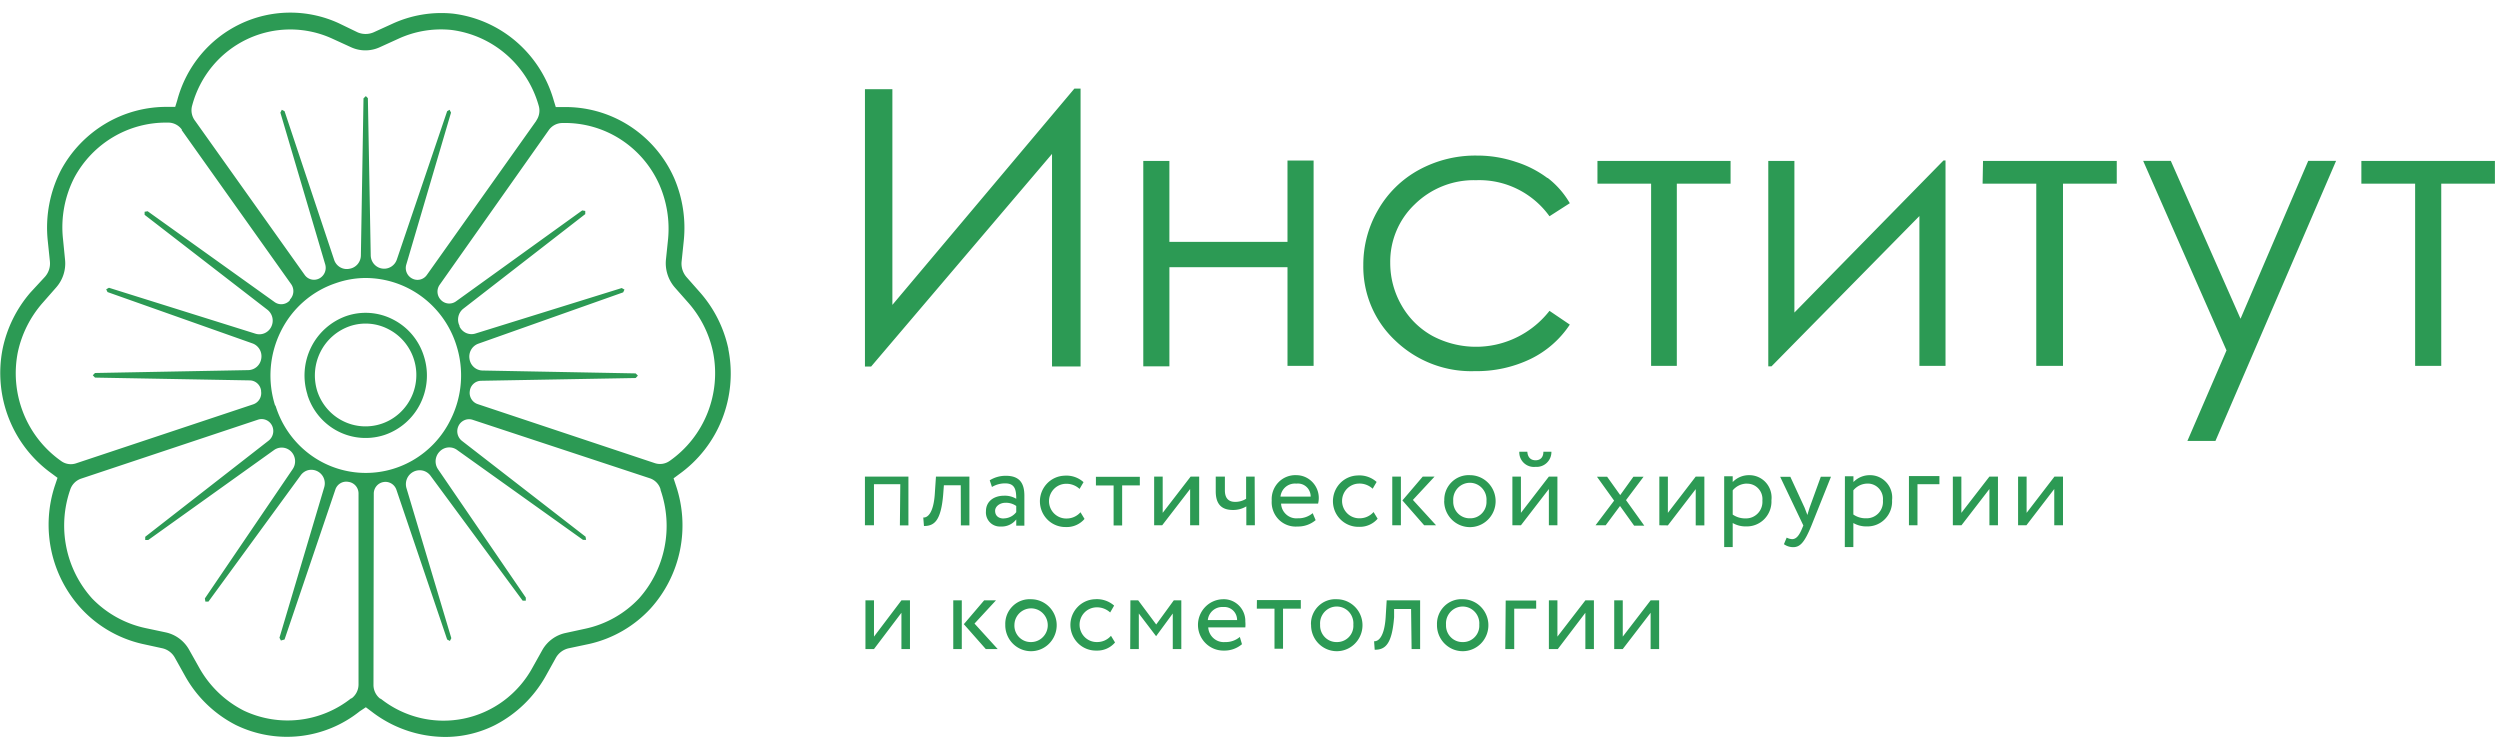 <svg xmlns="http://www.w3.org/2000/svg" viewBox="0 0 192 57"><path fill="#2C9A54" d="M124.628 49.846l2.139-2.784v2.784h.655v-3.738h-.655l-2.139 2.784v-2.784h-.656v3.738h.656zm-4.987 0l2.115-2.784v2.784h.656v-3.738h-.656l-2.146 2.784v-2.784h-.656v3.738h.687zm-4.035 0h.686v-3.1h1.686v-.623h-2.341l-.031 3.723zm-4.551-1.87a1.3 1.3 0 01.764-1.285 1.265 1.265 0 011.452.307c.12.13.212.285.269.454.059.168.082.347.068.525a1.256 1.256 0 01-.769 1.24 1.228 1.228 0 01-.504.093 1.24 1.24 0 01-.926-.385 1.279 1.279 0 01-.354-.948zm-.694 0a2.002 2.002 0 001.192 1.872c.359.157.757.203 1.143.13.386-.072.741-.26 1.022-.537a2.012 2.012 0 00-.281-3.081 1.962 1.962 0 00-1.102-.34 1.853 1.853 0 00-1.413.54 1.9 1.9 0 00-.561 1.417zm-1.951 1.87h.655v-3.738h-2.568l-.07 1.159c-.086 1.735-.616 2.003-.897 1.98l.046.654c.781 0 1.327-.37 1.491-2.5v-.63h1.304l.039 3.075zm-7.025-1.87a1.298 1.298 0 01.763-1.286 1.272 1.272 0 011.722.762c.059.168.081.347.067.525a1.246 1.246 0 01-1.272 1.333 1.24 1.24 0 01-.926-.385 1.279 1.279 0 01-.354-.948zm-.694 0a2.01 2.01 0 00.313 1.12c.213.333.518.595.878.752a1.956 1.956 0 002.165-.407 2.012 2.012 0 00.446-2.18 1.987 1.987 0 00-.727-.9 1.957 1.957 0 00-1.101-.34 1.858 1.858 0 00-1.419.535 1.902 1.902 0 00-.563 1.42h.008zm-4.168-1.23h1.358v3.076h.655v-3.076h1.366v-.662h-3.371l-.008.662zm-2.584-.126a.976.976 0 01.99.598c.054.127.081.265.08.404H92.76c.03-.289.17-.555.39-.742.219-.186.502-.28.788-.26zm1.28 2.296a1.66 1.66 0 01-1.131.394 1.18 1.18 0 01-.883-.288 1.207 1.207 0 01-.413-.84h2.849a2.203 2.203 0 000-.442 1.678 1.678 0 00-1.054-1.607 1.64 1.64 0 00-.663-.112 1.94 1.94 0 00-1.37.602 1.982 1.982 0 00.05 2.79 1.94 1.94 0 001.39.552c.507.012 1-.162 1.39-.49l-.165-.56zm-8.421.93h.663v-2.729l1.327 1.743 1.28-1.743v2.73h.656v-3.74h-.578l-1.35 1.854-1.382-1.853h-.6l-.016 3.738zm-1.475-1.017a1.388 1.388 0 01-1.062.48 1.307 1.307 0 01-.942-.367 1.344 1.344 0 01-.044-1.885 1.316 1.316 0 01.924-.413c.39-.014.773.128 1.061.394l.305-.528a2 2 0 00-1.46-.49 1.942 1.942 0 00-1.363.617 1.985 1.985 0 00.077 2.789c.376.36.878.553 1.395.538a1.78 1.78 0 001.42-.623l-.311-.512zm-7.415-.852a1.285 1.285 0 01.819-1.167 1.267 1.267 0 011.382.308 1.3 1.3 0 01-.22 1.98c-.21.14-.457.213-.709.212a1.24 1.24 0 01-.924-.386 1.263 1.263 0 01-.348-.947zm-.702 0a2.01 2.01 0 00.313 1.119c.213.333.518.595.878.752a1.954 1.954 0 002.165-.407 2.013 2.013 0 00.446-2.18 1.992 1.992 0 00-.726-.9 1.96 1.96 0 00-1.102-.34 1.852 1.852 0 00-1.413.538 1.895 1.895 0 00-.561 1.418zm-3.996 1.87h.655v-3.74h-.655v3.74zm3.278-3.74h-.906l-1.56 1.83 1.685 1.91h.914l-1.78-1.957 1.647-1.782zm-9.366 3.74l2.107-2.785v2.784h.656v-3.738h-.656l-2.107 2.784v-2.784h-.656v3.738h.656zM155.628 40.342l2.139-2.785v2.785h.671v-3.739h-.655l-2.139 2.784v-2.784h-.656v3.739h.64zm-4.987 0l2.146-2.785v2.785h.656v-3.739h-.656l-2.154 2.784v-2.784h-.655v3.739h.663zm-4.035 0h.656v-3.155h1.685v-.623h-2.341v3.778zm-3.2-3.203a1.159 1.159 0 01.894.376 1.19 1.19 0 01.308.926 1.268 1.268 0 01-.338.971 1.251 1.251 0 01-.942.393 1.652 1.652 0 01-.991-.291V37.66a1.41 1.41 0 011.069-.52zm-1.725 4.875h.656v-1.846c.318.182.68.272 1.046.26a1.868 1.868 0 001.398-.58 1.913 1.913 0 00.529-1.43 1.726 1.726 0 00-.999-1.778 1.688 1.688 0 00-.702-.147 1.744 1.744 0 00-1.265.528v-.442h-.655l-.008 5.435zm-1.061-5.403h-.781l-.858 2.366c-.063.205-.125.395-.172.576l-.219-.568-1.092-2.366h-.781l1.78 3.738-.086.206c-.242.599-.476.843-.781.843a1.042 1.042 0 01-.413-.118l-.211.505c.205.148.451.228.702.229.523 0 .867-.324 1.413-1.665l1.499-3.746zm-6.471.536a1.156 1.156 0 01.894.376 1.193 1.193 0 01.308.926 1.271 1.271 0 01-.774 1.269c-.162.068-.337.1-.513.095a1.686 1.686 0 01-.992-.292V37.66a1.434 1.434 0 011.077-.52v.007zm-1.732 4.867h.655v-1.846c.319.182.681.272 1.046.26a1.873 1.873 0 001.399-.58 1.928 1.928 0 00.529-1.43 1.738 1.738 0 00-.423-1.354 1.702 1.702 0 00-1.286-.571 1.726 1.726 0 00-1.265.528v-.442h-.655v5.435zm-4.324-1.665l2.138-2.784v2.785h.664v-3.747h-.664l-2.138 2.784v-2.784h-.656v3.739l.656.008zm-1.866-3.738h-.78l-1.015 1.412-1.007-1.412h-.78l1.319 1.838-1.428 1.893h.78l1.101-1.483 1.085 1.514h.78l-1.405-1.964 1.35-1.798zm-9.545-1.917a1.122 1.122 0 001.249 1.16 1.12 1.12 0 00.862-.308 1.138 1.138 0 00.355-.852h-.616c0 .442-.242.655-.601.655s-.601-.213-.632-.655h-.617zm.125 5.648l2.146-2.785v2.785h.656v-3.739h-.656l-2.146 2.784v-2.784h-.656v3.739h.656zm-5.198-1.87a1.318 1.318 0 01.336-.979 1.288 1.288 0 01.94-.415 1.268 1.268 0 01.94.415 1.296 1.296 0 01.336.98 1.26 1.26 0 01-.769 1.24 1.227 1.227 0 01-.503.092 1.242 1.242 0 01-.927-.385 1.276 1.276 0 01-.353-.948zm-.695 0c-.003.395.11.782.325 1.112.215.33.522.589.882.742a1.955 1.955 0 002.156-.419 2 2 0 00.547-1.019 2.016 2.016 0 00-.107-1.154 1.994 1.994 0 00-.724-.9 1.958 1.958 0 00-1.096-.341 1.858 1.858 0 00-1.414.538 1.896 1.896 0 00-.561 1.418l-.008.023zm-3.988 1.87h.663v-3.739h-.663v3.739zm3.247-3.739h-.906l-1.561 1.83 1.671 1.909h.913l-1.78-1.948 1.663-1.79zm-4.683 2.721a1.422 1.422 0 01-1.069.481 1.311 1.311 0 01-.942-.368 1.345 1.345 0 01-.044-1.885c.242-.256.573-.404.923-.413.392-.015.774.127 1.062.395l.304-.52a1.976 1.976 0 00-1.46-.498 1.934 1.934 0 00-1.363.617 2.004 2.004 0 00-.364 2.16 1.962 1.962 0 001.086 1.037c.24.093.495.137.751.13a1.797 1.797 0 001.428-.623l-.312-.513zm-5.9-2.185a.976.976 0 01.989.598 1 1 0 01.08.404h-2.318c.032-.288.171-.553.39-.74.22-.186.503-.28.788-.262h.07zm1.225 2.272c-.32.267-.725.407-1.14.394a1.165 1.165 0 01-.882-.285 1.191 1.191 0 01-.406-.842h2.841a1.76 1.76 0 00-.9-2 1.718 1.718 0 00-.754-.185 1.802 1.802 0 00-1.386.546 1.852 1.852 0 00-.519 1.41 1.886 1.886 0 00.54 1.453 1.838 1.838 0 001.443.534c.506.011 1-.162 1.389-.489l-.226-.536zm-4.457-2.808h-.656v1.704c-.255.16-.55.242-.85.236-.5 0-.78-.284-.78-.883v-1.057h-.703v1.128c0 .97.43 1.435 1.319 1.435.362.005.719-.09 1.03-.276v1.452h.656l-.016-3.739zm-7.102 3.739l2.146-2.785v2.785h.695v-3.739h-.656l-2.146 2.784v-2.784h-.656v3.739h.617zm-5.09-3.06h1.359v3.075h.656v-3.076h1.358v-.662h-3.372v.662zm-1.185 2.058a1.406 1.406 0 01-1.062.481c-.35.01-.688-.122-.943-.365a1.341 1.341 0 01-.049-1.885c.24-.257.572-.406.922-.416.392-.015.773.127 1.061.395l.305-.521a1.954 1.954 0 00-1.452-.497 1.943 1.943 0 00-1.364.617 1.986 1.986 0 00.078 2.788c.376.36.878.553 1.395.539a1.788 1.788 0 001.42-.623l-.311-.513zm-5.893.481c-.429 0-.663-.236-.663-.591s.39-.616.78-.616c.3-.014.596.072.843.245v.473a1.228 1.228 0 01-.96.481v.008zm-.905-2.421c.31-.185.663-.28 1.022-.276.734 0 .843.48.843 1.183a1.695 1.695 0 00-.929-.237c-.78 0-1.397.426-1.397 1.191a1.09 1.09 0 00.302.854 1.07 1.07 0 00.838.321 1.407 1.407 0 001.186-.544v.481h.624V38.07c0-.97-.374-1.53-1.428-1.53a2.323 2.323 0 00-1.233.347l.172.513zm-2.388 2.95h.655v-3.747h-2.568l-.078 1.16c-.085 1.735-.616 2.01-.897 1.98l.054.654c.78 0 1.32-.37 1.483-2.5l.047-.631h1.296l.008 3.084zm-4.683 0h.655v-3.747h-3.34v3.739h.694v-3.155h2.022l-.031 3.163zM181.353 14.108h4.129V28.1h2.006V14.108h4.121v-1.75h-10.256v1.75zM170.996 26.91l-3.005 6.956h2.154l9.265-21.509h-2.139l-5.198 12.123-5.354-12.123h-2.123l6.4 14.553zm-18.732-12.802h4.121V28.1h2.053V14.108h4.129v-1.75h-10.271l-.032 1.75zm-16.46-1.75v15.774h.25l11.356-11.54v11.509h2.006V12.325h-.156l-11.45 11.68V12.358h-2.006zm-13.12 1.75h4.121V28.1h1.975V14.108h4.128v-1.75h-10.224v1.75zm-3.84-.433a8.102 8.102 0 00-2.443-1.247 9.271 9.271 0 00-2.981-.48 9.049 9.049 0 00-4.457 1.104 8.048 8.048 0 00-3.122 3.06 8.352 8.352 0 00-1.139 4.251 7.811 7.811 0 00.611 3.148 7.736 7.736 0 001.824 2.626 8.448 8.448 0 002.827 1.807 8.382 8.382 0 003.3.559 9.53 9.53 0 004.292-.939 7.582 7.582 0 003.005-2.634L119 23.873a7.185 7.185 0 01-4.151 2.602 7.132 7.132 0 01-4.84-.678 6.156 6.156 0 01-2.381-2.366 6.502 6.502 0 01-.858-3.242 6.098 6.098 0 01.471-2.448 6.041 6.041 0 011.41-2.047 6.492 6.492 0 012.175-1.41 6.438 6.438 0 012.547-.444 6.6 6.6 0 013.156.675A6.671 6.671 0 01119 16.608l1.561-1.002a6.637 6.637 0 00-1.709-1.948l-.008.016zM98.879 28.1h2.006V12.327h-2.006v6.247h-9.07v-6.216h-2.005v15.775h2.006v-7.611h9.07v7.58zM82.99 6.805h-.477l-13.978 16.61V6.852h-2.107v21.296h.476L80.795 11.82v16.327h2.193V6.805zM26.872 25.048a3.787 3.787 0 012.966.237c.57.293 1.061.723 1.429 1.253a3.969 3.969 0 01.446 3.681 3.943 3.943 0 01-1.088 1.564 3.863 3.863 0 01-3.578.824 3.892 3.892 0 01-1.65-.934 3.948 3.948 0 01-1.022-1.608c-.32-1-.237-2.087.23-3.026a3.97 3.97 0 012.267-1.99zm-3.262 5.27a4.732 4.732 0 001.703 2.406 4.65 4.65 0 004.228.677 4.776 4.776 0 002.738-2.398 4.858 4.858 0 00.275-3.651 4.746 4.746 0 00-.892-1.639 4.69 4.69 0 00-1.45-1.162 4.584 4.584 0 00-3.582-.291 4.8 4.8 0 00-2.733 2.405 4.882 4.882 0 00-.28 3.652h-.007zm27.832 5.07a1.272 1.272 0 01-1.148.182l-13.611-4.535a.9.9 0 01-.482-.39.915.915 0 01-.12-.612.895.895 0 01.284-.557.877.877 0 01.575-.232l11.88-.212.171-.182-.172-.173-11.77-.221a1.025 1.025 0 01-.656-.263 1.044 1.044 0 01-.335-.629 1.059 1.059 0 01.126-.707c.122-.213.316-.376.546-.46l11.13-3.944.1-.212-.21-.119-11.239 3.494a1.013 1.013 0 01-.707-.04 1.027 1.027 0 01-.51-.496v-.055a1.067 1.067 0 01.288-1.317l9.366-7.265V16.2l-.234-.04-9.701 6.989a.884.884 0 01-1.148-.11.912.912 0 01-.093-1.176l8.374-11.87a1.284 1.284 0 011.03-.545 7.883 7.883 0 014.44 1.226 8.005 8.005 0 013.022 3.507 8.439 8.439 0 01.671 4.172l-.164 1.578a2.85 2.85 0 00.687 2.153l1.03 1.167a8.338 8.338 0 011.897 3.778 8.276 8.276 0 01-.42 4.682 8.18 8.18 0 01-2.897 3.679zM41.194 9.267L32.78 21.12a.874.874 0 01-1.116.276.904.904 0 01-.427-.454.916.916 0 01-.033-.626l3.434-11.665-.11-.221-.187.11-3.863 11.39a1.04 1.04 0 01-.441.555 1.021 1.021 0 01-1.313-.208 1.047 1.047 0 01-.252-.67l-.219-12.068-.156-.158-.18.173-.202 12.068a1.055 1.055 0 01-.251.667c-.158.186-.376.31-.615.35-.251.055-.513.012-.735-.119a1.032 1.032 0 01-.46-.59l-3.8-11.39-.211-.11-.11.22 3.442 11.65a.924.924 0 01-.46 1.089.874.874 0 01-1.116-.276L14.985 9.282a1.33 1.33 0 01-.226-1.183 7.916 7.916 0 011.55-3.011 7.817 7.817 0 012.66-2.074 7.737 7.737 0 016.56-.042l1.429.654a2.638 2.638 0 002.209 0l1.42-.646A7.833 7.833 0 0134.67 2.3a7.968 7.968 0 014.21 1.884 8.103 8.103 0 012.487 3.914 1.338 1.338 0 01-.188 1.175l.016-.008zm-27.239.725l8.406 11.832a.93.93 0 01-.086 1.175l-.031.086a.878.878 0 01-1.148.119l-9.756-6.98-.234.039v.236l9.429 7.288a1.06 1.06 0 01.297 1.31 1.02 1.02 0 01-.512.492c-.224.098-.474.11-.707.036L8.367 22.1l-.211.118.101.213 11.138 3.944c.229.083.42.245.543.456.123.212.168.46.128.703a1.044 1.044 0 01-.334.628 1.025 1.025 0 01-.657.263l-11.778.221-.171.174.171.18 11.895.214a.884.884 0 01.574.233.902.902 0 01.285.556.103.103 0 010 .047.915.915 0 01-.12.612.9.9 0 01-.481.39L5.86 35.578a1.268 1.268 0 01-1.178-.181 8.197 8.197 0 01-2.892-3.685 8.292 8.292 0 01-.417-4.684 8.424 8.424 0 011.896-3.762l1.046-1.191a2.785 2.785 0 00.679-2.145l-.156-1.578a8.348 8.348 0 01.882-4.732 8.046 8.046 0 012.975-3.096 7.935 7.935 0 014.127-1.108h.117a1.284 1.284 0 011.03.544l-.015.031zM5.385 37.63a1.336 1.336 0 01.859-.876l13.58-4.527a.88.88 0 01.613.028.893.893 0 01.449.421.94.94 0 01-.25 1.16l-9.483 7.39v.245h.234l9.663-6.91a1.015 1.015 0 011.31.119 1.07 1.07 0 01.118 1.349l-6.744 9.93.04.244h.234l7.094-9.71c.143-.196.35-.334.585-.389a1.037 1.037 0 011.177.614c.094.227.106.48.033.715l-3.434 11.546.11.213.28-.078 3.903-11.516a.889.889 0 01.39-.485.873.873 0 01.609-.106.886.886 0 01.557.296.904.904 0 01.223.595v14.67a1.336 1.336 0 01-.53 1.065h-.04a7.857 7.857 0 01-8.234.946 8.138 8.138 0 01-3.426-3.289l-.78-1.388a2.736 2.736 0 00-.753-.86 2.7 2.7 0 00-1.035-.473l-1.521-.323a8.04 8.04 0 01-4.145-2.287 8.345 8.345 0 01-1.976-3.93 8.397 8.397 0 01.29-4.4zm15.743-6.484a7.629 7.629 0 01.437-5.694 7.34 7.34 0 011.757-2.29 7.256 7.256 0 012.496-1.425 6.958 6.958 0 012.28-.387 7.278 7.278 0 014.31 1.442 7.404 7.404 0 012.644 3.732 7.573 7.573 0 01-.445 5.703 7.303 7.303 0 01-2.925 3.135 7.196 7.196 0 01-8.126-.652 7.338 7.338 0 01-2.397-3.564h-.031zm7.578 6.768a.905.905 0 01.209-.584.886.886 0 01.533-.308.882.882 0 01.61.112c.183.11.32.283.389.488l3.894 11.492.211.11.11-.213-3.443-11.515c-.072-.24-.06-.498.038-.73a1.06 1.06 0 011.203-.626c.24.055.453.194.601.393l7.08 9.6h.241v-.237l-6.743-9.86a1.073 1.073 0 01.125-1.356 1.018 1.018 0 011.358-.11l9.654 6.893h.235l-.04-.245-9.482-7.35a.94.94 0 01-.266-1.176.901.901 0 01.46-.428c.2-.083.421-.09.625-.021l13.643 4.503a1.287 1.287 0 01.78.836v.048c.491 1.41.597 2.928.305 4.394a8.347 8.347 0 01-1.959 3.935 7.957 7.957 0 01-4.098 2.319l-1.56.339c-.365.08-.71.235-1.012.456a2.71 2.71 0 00-.745.83l-.78 1.395a7.86 7.86 0 01-2.217 2.533 7.763 7.763 0 01-3.062 1.361 7.724 7.724 0 01-3.345-.059 7.772 7.772 0 01-3.013-1.468h-.04a1.338 1.338 0 01-.522-1.065l.023-14.686zm27.231-11.13a9.564 9.564 0 00-2.177-4.33l-1.03-1.167a1.581 1.581 0 01-.383-1.199l.164-1.577a9.66 9.66 0 00-.726-4.812 9.209 9.209 0 00-3.471-4.052A9.067 9.067 0 0043.2 8.225h-.515l-.156-.505a9.311 9.311 0 00-2.873-4.514 9.156 9.156 0 00-4.862-2.159 8.993 8.993 0 00-4.683.789l-1.42.647a1.547 1.547 0 01-1.226 0l-1.436-.694a8.912 8.912 0 00-7.566.047 9.005 9.005 0 00-3.066 2.393 9.122 9.122 0 00-1.785 3.475l-.156.505h-.547A9.144 9.144 0 008.127 9.48a9.27 9.27 0 00-3.444 3.587 9.654 9.654 0 00-1.015 5.426l.164 1.578a1.546 1.546 0 01-.382 1.19l-1.109 1.2a9.597 9.597 0 00-2.138 4.322 9.558 9.558 0 00.486 5.374 9.45 9.45 0 003.315 4.232l.413.308-.18.536a9.56 9.56 0 00-.298 5.037 9.499 9.499 0 002.305 4.475 9.164 9.164 0 004.683 2.706l1.514.331a1.467 1.467 0 01.991.734l.78 1.396a9.323 9.323 0 003.903 3.77 8.95 8.95 0 009.506-1.05l.476-.315.453.34a9.304 9.304 0 005.627 1.94 8.513 8.513 0 003.833-.907 9.41 9.41 0 003.902-3.77l.78-1.404a1.51 1.51 0 011.015-.734l1.561-.331a9.149 9.149 0 004.683-2.706 9.5 9.5 0 002.266-4.46 9.56 9.56 0 00-.307-5.004l-.18-.545.414-.307a9.448 9.448 0 003.31-4.234 9.557 9.557 0 00.483-5.373"/></svg>
